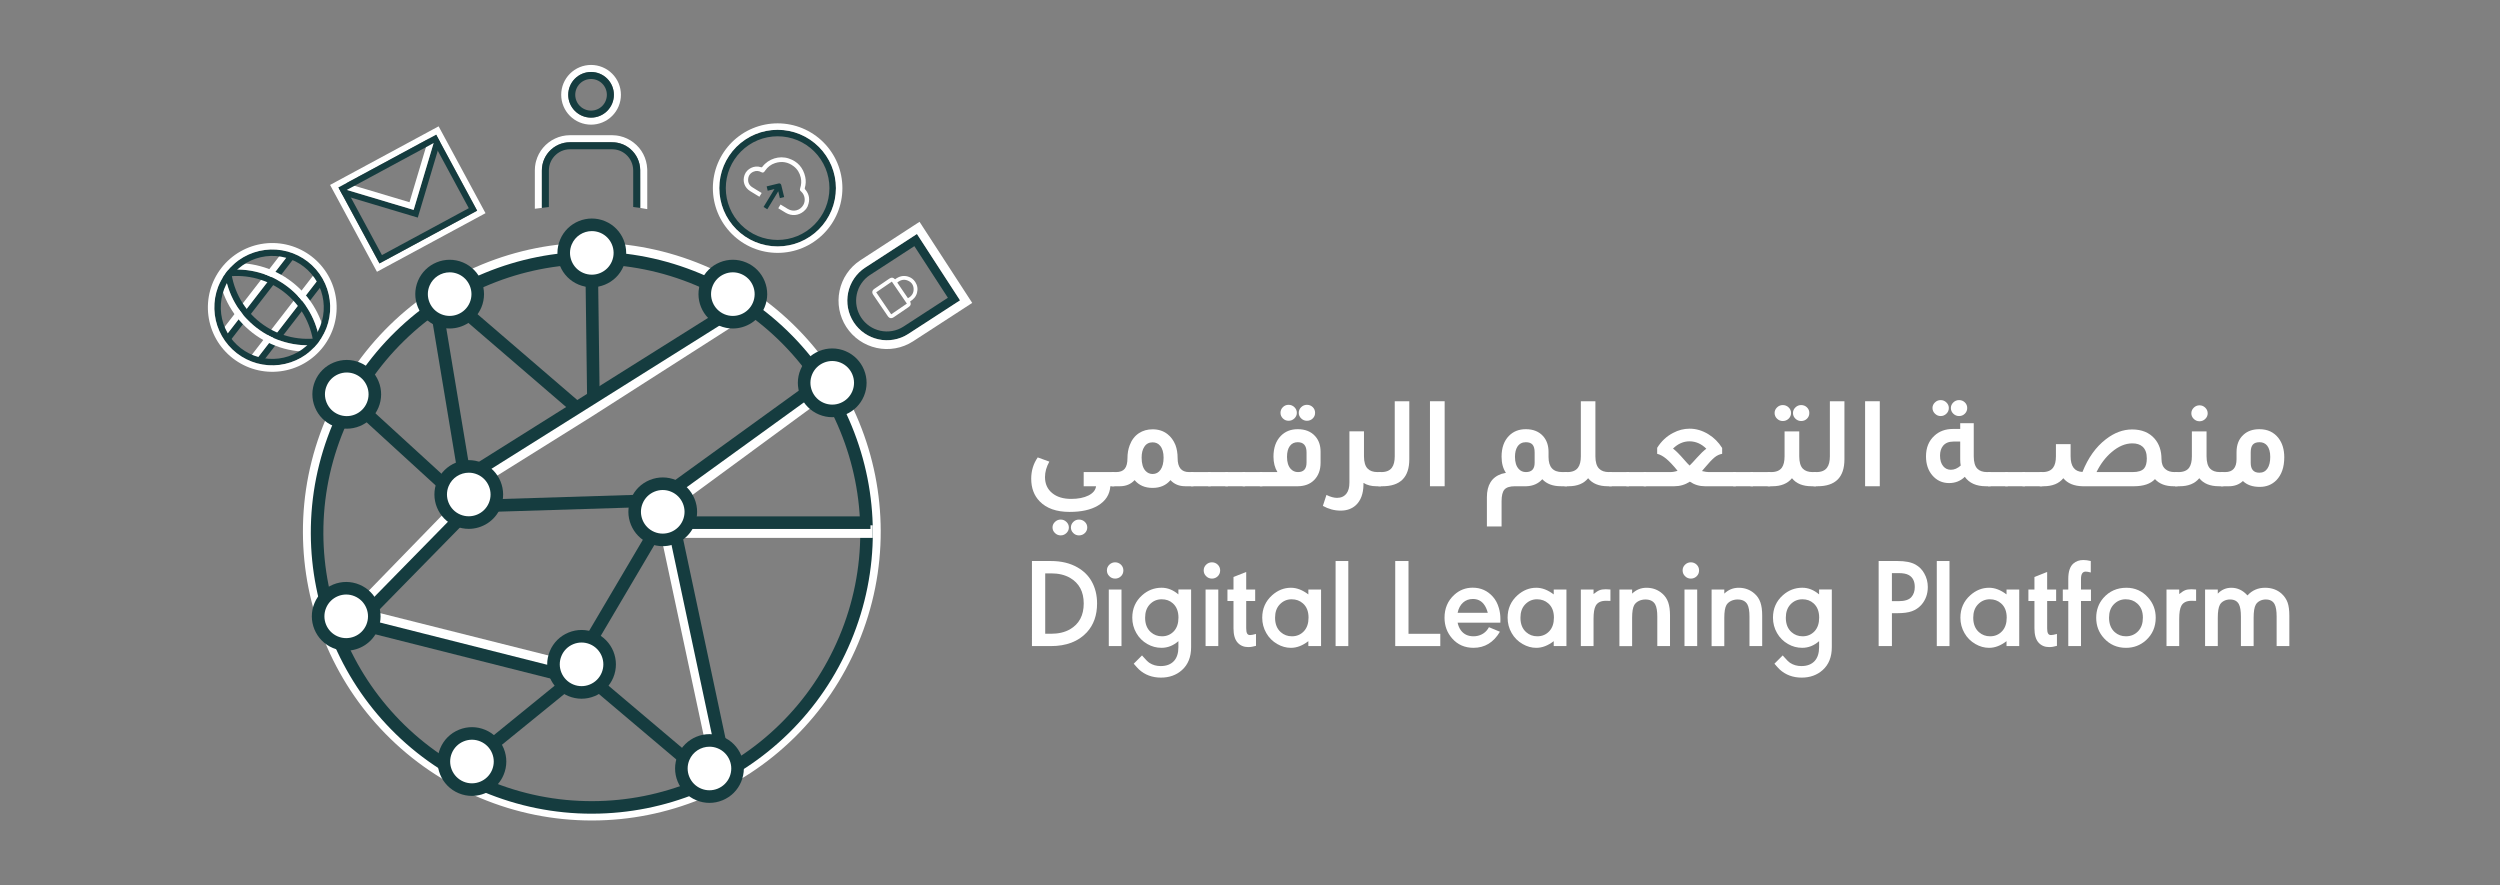 <?xml version="1.0" encoding="utf-8"?>
<!-- Generator: Adobe Illustrator 27.0.0, SVG Export Plug-In . SVG Version: 6.00 Build 0)  -->
<svg version="1.1" id="Layer_1" xmlns="http://www.w3.org/2000/svg" xmlns:xlink="http://www.w3.org/1999/xlink" x="0px" y="0px"
	 viewBox="0 0 2793.12 989.23" style="enable-background:new 0 0 2793.12 989.23;" xml:space="preserve">
<rect x="0" y="0" width="2793.12" height="989.23" fill="#808080" stroke="none"/>
<style type="text/css">
	.st0{fill:#32BAD9;}
	.st1{fill:#00464F;}
	.st2{fill:#F4F4F4;}
	.st3{fill:#008097;}
	.st4{fill:#FFFFFF;}
	.st5{fill:none;stroke:#00464F;stroke-width:11;stroke-miterlimit:10;}
	.st6{fill:none;stroke:#00464F;stroke-width:60;stroke-miterlimit:10;}
	.st7{fill:none;stroke:#32BAD9;stroke-width:60;stroke-miterlimit:10;}
	.st8{fill:none;stroke:#153C3F;stroke-width:40;stroke-miterlimit:10;}
	.st9{fill:none;stroke:#00C8E1;stroke-width:40;stroke-miterlimit:10;}
	.st10{fill:#153C3F;}
	.st11{fill:#00C8E1;}
	.st12{fill:none;stroke:#00C8E1;stroke-width:30;stroke-miterlimit:10;}
	.st13{fill:none;stroke:#153C3F;stroke-width:30;stroke-miterlimit:10;}
	.st14{fill:#FFFFFF;stroke:#153C3F;stroke-width:30;stroke-miterlimit:10;}
	.st15{fill:#FFD464;stroke:#153C3F;stroke-width:30;stroke-miterlimit:10;}
	.st16{fill:none;stroke:#153C3F;stroke-miterlimit:10;}
	.st17{clip-path:url(#SVGID_00000009552161943702405830000011313188456872023198_);fill:#153C3F;}
	.st18{clip-path:url(#SVGID_00000009552161943702405830000011313188456872023198_);fill:#00C8E1;}
	.st19{clip-path:url(#SVGID_00000009580271714557683230000009113959364909973669_);fill:#153C3F;}
	.st20{clip-path:url(#SVGID_00000009580271714557683230000009113959364909973669_);fill:#00C8E1;}
	.st21{fill:#FFD464;}
	.st22{clip-path:url(#SVGID_00000057855958436540909140000010114971008409111975_);fill:#153C3F;}
	.st23{clip-path:url(#SVGID_00000057855958436540909140000010114971008409111975_);fill:#00C8E1;}
	.st24{clip-path:url(#SVGID_00000180365508697253036280000008856527365507601582_);fill:#153C3F;}
	.st25{clip-path:url(#SVGID_00000180365508697253036280000008856527365507601582_);fill:#00C8E1;}
	.st26{clip-path:url(#SVGID_00000098179040655282642600000009493552076884841364_);fill:#153C3F;}
	.st27{clip-path:url(#SVGID_00000098179040655282642600000009493552076884841364_);fill:#00C8E1;}
	.st28{clip-path:url(#SVGID_00000160888979167516373070000006480477817294473658_);fill:#153C3F;}
	.st29{clip-path:url(#SVGID_00000160888979167516373070000006480477817294473658_);fill:#FFFFFF;}
	.st30{clip-path:url(#SVGID_00000083089848291201106780000006829205366018847623_);fill:#FFFFFF;}
	.st31{clip-path:url(#SVGID_00000083089848291201106780000006829205366018847623_);fill:#00C8E1;}
	.st32{clip-path:url(#SVGID_00000055705855049473629430000001264632307082519226_);fill:#153C3F;}
	.st33{clip-path:url(#SVGID_00000055705855049473629430000001264632307082519226_);fill:#FFFFFF;}
	.st34{clip-path:url(#SVGID_00000098182076854909918290000015030720453474436538_);fill:#153C3F;}
	.st35{clip-path:url(#SVGID_00000098182076854909918290000015030720453474436538_);fill:#00C8E1;}
	.st36{clip-path:url(#SVGID_00000178899219406895017670000014314880300682079651_);fill:#153C3F;}
	.st37{clip-path:url(#SVGID_00000178899219406895017670000014314880300682079651_);fill:#FFFFFF;}
	.st38{clip-path:url(#SVGID_00000172415102657615445260000015579885034087648940_);fill:#153C3F;}
	.st39{clip-path:url(#SVGID_00000172415102657615445260000015579885034087648940_);fill:#00C8E1;}
</style>
<g>
	<g>
		<g>
			<path class="st4" d="M661.06,916.69c-42.81,0-84.7-8.46-124.53-25.14c-40.18-16.83-75.86-41.03-106.05-71.92
				c-29.16-29.84-52-64.63-67.89-103.41c-15.88-38.78-24.01-79.6-24.15-121.32c-0.15-43.2,8.31-85.48,25.14-125.65
				c16.83-40.18,41.03-75.86,71.92-106.06c29.84-29.16,64.63-52,103.41-67.89c38.78-15.88,79.6-24.01,121.32-24.15
				c0.37,0,0.75,0,1.12,0c42.81,0,84.7,8.46,124.53,25.14c40.18,16.83,75.86,41.03,106.06,71.92c29.16,29.84,52,64.63,67.89,103.41
				c15.88,38.78,24.01,79.6,24.15,121.32c0.15,43.2-8.31,85.48-25.14,125.65c-16.83,40.18-41.03,75.86-71.92,106.06
				c-29.84,29.16-64.63,52-103.41,67.89c-38.78,15.88-79.6,24.01-121.32,24.15C661.81,916.69,661.43,916.69,661.06,916.69z
				 M661.36,285.17c-0.36,0-0.71,0-1.07,0c-39.91,0.14-78.95,7.91-116.05,23.11c-37.1,15.19-70.38,37.04-98.92,64.93
				c-29.54,28.88-52.69,63.01-68.79,101.44c-16.1,38.44-24.19,78.87-24.05,120.18c0.14,39.91,7.91,78.95,23.11,116.05
				c15.19,37.1,37.04,70.38,64.93,98.92c28.88,29.54,63,52.69,101.44,68.79c38.44,16.1,78.87,24.17,120.18,24.05
				c39.91-0.14,78.95-7.91,116.05-23.11c37.1-15.19,70.38-37.04,98.92-64.93c29.54-28.88,52.69-63.01,68.79-101.44
				c16.1-38.44,24.19-78.87,24.05-120.18c-0.14-39.91-7.91-78.95-23.11-116.05c-15.19-37.1-37.04-70.38-64.93-98.92
				c-28.88-29.54-63.01-52.69-101.44-68.79C742.36,293.26,702.29,285.17,661.36,285.17z"/>
			
				<rect x="528.3" y="590.9" transform="matrix(0.244 -0.97 0.97 0.244 -293.95 1063.629)" class="st4" width="14.04" height="258.95"/>
			<path class="st10" d="M661.06,909.1c-41.64,0-82.39-8.23-121.13-24.46c-39.08-16.37-73.79-39.91-103.16-69.96
				c-28.37-29.02-50.58-62.87-66.03-100.59c-15.45-37.72-23.35-77.43-23.49-118.01c-0.14-42.02,8.08-83.14,24.45-122.22
				c16.37-39.08,39.91-73.79,69.96-103.16c29.02-28.37,62.87-50.58,100.59-66.03c37.72-15.45,77.43-23.35,118.01-23.49
				c42.04-0.15,83.14,8.08,122.22,24.45c39.08,16.37,73.79,39.91,103.16,69.96c28.37,29.02,50.58,62.87,66.03,100.59
				c15.45,37.72,23.35,77.43,23.49,118.01c0.14,42.02-8.08,83.14-24.45,122.22c-16.37,39.08-39.91,73.79-69.96,103.16
				c-29.02,28.37-62.87,50.58-100.59,66.03c-37.72,15.45-77.43,23.35-118.01,23.49C661.79,909.1,661.43,909.1,661.06,909.1z
				 M661.35,295.22c-0.35,0-0.69,0-1.04,0c-38.77,0.13-76.7,7.69-112.74,22.45c-36.04,14.76-68.37,35.98-96.1,63.08
				c-28.7,28.05-51.18,61.21-66.83,98.54c-15.64,37.34-23.5,76.62-23.36,116.75c0.13,38.77,7.69,76.7,22.45,112.74
				c14.76,36.04,35.98,68.37,63.08,96.1c28.05,28.7,61.21,51.18,98.54,66.83c37.34,15.64,76.61,23.5,116.75,23.36
				c38.77-0.13,76.7-7.69,112.74-22.45c36.04-14.76,68.37-35.98,96.1-63.08c28.7-28.05,51.18-61.21,66.83-98.54l0,0
				c15.64-37.34,23.5-76.62,23.36-116.75c-0.13-38.77-7.69-76.7-22.45-112.74c-14.76-36.04-35.98-68.37-63.08-96.1
				c-28.05-28.7-61.21-51.18-98.54-66.83C740.05,303.08,701.12,295.22,661.35,295.22z"/>
			
				<rect x="763.86" y="605" transform="matrix(0.978 -0.209 0.209 0.978 -132.774 177.034)" class="st4" width="14.04" height="222.92"/>
			<rect x="762.74" y="586.9" class="st4" width="212.28" height="14.04"/>
			
				<rect x="361.38" y="626.55" transform="matrix(0.697 -0.717 0.717 0.697 -318.87 512.972)" class="st4" width="171.6" height="14.04"/>
			
				<rect x="743.58" y="490.2" transform="matrix(0.806 -0.592 0.592 0.806 -131.805 592.346)" class="st4" width="188.01" height="14.04"/>
			<polygon class="st4" points="548.89,535.51 541.45,523.6 653.45,453.62 809.73,353.64 817.29,365.47 660.92,465.5 			"/>
			<g>
				<circle class="st4" cx="818.77" cy="328.62" r="31.37"/>
				<path class="st10" d="M818.72,367.01c-4.94,0-9.95-0.96-14.78-2.98c-19.52-8.18-28.76-30.72-20.58-50.24
					c3.96-9.46,11.37-16.81,20.86-20.69c9.49-3.89,19.93-3.84,29.38,0.12c9.46,3.96,16.81,11.37,20.69,20.86
					c3.89,9.49,3.84,19.92-0.12,29.38l0,0C848.02,358.14,833.73,367.01,818.72,367.01z M818.77,304.25c-3.13,0-6.25,0.61-9.23,1.83
					c-6.02,2.47-10.72,7.13-13.23,13.13c-5.19,12.39,0.67,26.68,13.05,31.87c12.39,5.19,26.69-0.67,31.87-13.05
					c2.51-6,2.54-12.62,0.07-18.64c-2.47-6.02-7.13-10.72-13.13-13.23C825.15,304.88,821.96,304.25,818.77,304.25z"/>
			</g>
			<g>
				<circle class="st4" cx="502.39" cy="328.62" r="31.37"/>
				<path class="st10" d="M502.33,367.01c-4.94,0-9.95-0.96-14.78-2.98c-9.46-3.96-16.81-11.37-20.69-20.86
					c-3.89-9.49-3.84-19.92,0.12-29.38c8.18-19.52,30.72-28.76,50.24-20.58c19.52,8.18,28.76,30.72,20.58,50.24v0
					C531.64,358.14,517.35,367.01,502.33,367.01z M502.42,304.26c-9.53,0-18.59,5.62-22.5,14.94c-2.51,6-2.54,12.62-0.07,18.64
					c2.47,6.02,7.13,10.72,13.13,13.23c12.39,5.19,26.68-0.67,31.87-13.05c5.19-12.39-0.67-26.68-13.05-31.87
					C508.73,304.87,505.55,304.26,502.42,304.26z"/>
			</g>
			<g>
				<circle class="st4" cx="386.8" cy="688.6" r="31.37"/>
				<path class="st10" d="M386.74,726.99c-4.94,0-9.95-0.96-14.78-2.98c-19.52-8.18-28.76-30.72-20.58-50.24
					c3.96-9.46,11.37-16.81,20.86-20.69c9.49-3.89,19.93-3.84,29.38,0.12c9.46,3.96,16.81,11.37,20.69,20.86
					c3.89,9.49,3.84,19.92-0.12,29.38C416.05,718.12,401.76,726.99,386.74,726.99z M386.8,664.23c-3.13,0-6.25,0.61-9.23,1.83
					c-6.02,2.47-10.72,7.13-13.23,13.13c-5.19,12.39,0.67,26.68,13.05,31.87c12.39,5.19,26.68-0.67,31.87-13.05
					c2.51-6,2.54-12.62,0.07-18.64c-2.47-6.02-7.13-10.72-13.13-13.23C393.18,664.86,389.99,664.23,386.8,664.23z"/>
			</g>
			<g>
				<circle class="st4" cx="929.8" cy="427.7" r="31.37"/>
				<path class="st10" d="M929.8,466.11c-5.03,0-10.05-1-14.83-3c-9.46-3.96-16.81-11.37-20.69-20.86
					c-3.89-9.49-3.84-19.92,0.12-29.38c3.96-9.46,11.37-16.81,20.86-20.69c9.49-3.89,19.92-3.84,29.38,0.12
					c19.52,8.18,28.75,30.72,20.58,50.24c-3.96,9.46-11.37,16.81-20.86,20.69C939.66,465.15,934.73,466.11,929.8,466.11z
					 M929.81,403.33c-3.13,0-6.25,0.61-9.23,1.83c-6.02,2.47-10.72,7.13-13.23,13.13c-2.51,6-2.54,12.62-0.07,18.64
					c2.47,6.02,7.13,10.72,13.13,13.23c6,2.51,12.62,2.54,18.64,0.07c6.02-2.47,10.72-7.13,13.23-13.13v0
					c5.19-12.39-0.67-26.68-13.05-31.87C936.18,403.97,932.99,403.33,929.81,403.33z"/>
			</g>
			<g>
				<circle class="st4" cx="792.65" cy="858.61" r="31.37"/>
				<path class="st10" d="M792.64,897.02c-5.03,0-10.05-1-14.83-3c-9.46-3.96-16.81-11.37-20.69-20.86
					c-3.89-9.49-3.84-19.92,0.12-29.38c8.18-19.52,30.72-28.76,50.24-20.58c9.46,3.96,16.81,11.37,20.69,20.86
					c3.89,9.49,3.84,19.92-0.12,29.38l0,0c-3.96,9.46-11.37,16.81-20.86,20.69C802.5,896.06,797.57,897.02,792.64,897.02z
					 M792.68,834.25c-9.53,0-18.59,5.62-22.5,14.94c-2.51,6-2.54,12.62-0.07,18.64c2.47,6.02,7.13,10.72,13.13,13.23
					c12.39,5.19,26.68-0.67,31.87-13.05c2.51-6,2.54-12.62,0.07-18.64s-7.13-10.72-13.13-13.23
					C798.99,834.86,795.81,834.25,792.68,834.25z"/>
			</g>
			<g>
				<circle class="st4" cx="527.29" cy="850.82" r="31.37"/>
				<path class="st10" d="M527.23,889.21c-4.94,0-9.95-0.96-14.78-2.98c-19.52-8.18-28.76-30.72-20.58-50.24
					c3.96-9.46,11.37-16.81,20.86-20.69c9.49-3.89,19.93-3.84,29.38,0.12c9.46,3.96,16.81,11.37,20.69,20.86
					c3.89,9.49,3.84,19.92-0.12,29.38l0,0C556.54,880.35,542.25,889.21,527.23,889.21z M527.29,826.45c-3.13,0-6.25,0.61-9.23,1.83
					c-6.02,2.47-10.72,7.13-13.23,13.13c-5.19,12.39,0.67,26.68,13.05,31.87c12.39,5.19,26.68-0.67,31.87-13.05
					c2.51-6,2.54-12.62,0.07-18.64c-2.47-6.02-7.13-10.72-13.13-13.23C533.67,827.09,530.48,826.45,527.29,826.45z"/>
			</g>
			<g>
				<circle class="st4" cx="740.45" cy="571.82" r="31.37"/>
				<path class="st10" d="M740.4,610.21c-4.94,0-9.95-0.96-14.78-2.98c-19.52-8.18-28.75-30.72-20.58-50.24
					c3.96-9.46,11.37-16.81,20.86-20.69c9.49-3.89,19.93-3.84,29.38,0.12c9.46,3.96,16.81,11.37,20.69,20.86
					c3.89,9.49,3.84,19.93-0.12,29.38l0,0C769.71,601.35,755.42,610.21,740.4,610.21z M740.45,547.46c-3.13,0-6.25,0.61-9.23,1.83
					c-6.02,2.47-10.72,7.13-13.23,13.13c-5.19,12.39,0.67,26.68,13.05,31.87c12.39,5.19,26.68-0.67,31.87-13.05l0,0
					c2.51-6,2.54-12.62,0.07-18.64c-2.47-6.02-7.13-10.72-13.13-13.23C746.83,548.09,743.64,547.46,740.45,547.46z"/>
			</g>
			<g>
				<circle class="st4" cx="523.74" cy="552.47" r="31.37"/>
				<path class="st10" d="M523.69,590.87c-4.94,0-9.95-0.96-14.78-2.98c-19.52-8.18-28.76-30.72-20.58-50.24
					c8.18-19.52,30.72-28.76,50.24-20.58c19.52,8.18,28.76,30.72,20.58,50.24C552.99,582,538.7,590.87,523.69,590.87z
					 M523.77,528.12c-9.53,0-18.59,5.62-22.5,14.94c-5.19,12.39,0.67,26.68,13.05,31.87c12.39,5.19,26.69-0.67,31.87-13.05
					c5.19-12.39-0.67-26.68-13.05-31.87C530.08,528.73,526.9,528.12,523.77,528.12z"/>
			</g>
			<g>
				<path class="st4" d="M678.68,754.35c-3.35,7.99-9.62,13.87-17.05,16.91c-7.43,3.04-16.02,3.25-24.01-0.1
					c-15.98-6.69-23.51-25.08-16.81-41.06s25.08-23.51,41.06-16.81C677.85,719.99,685.38,738.37,678.68,754.35z"/>
				<path class="st10" d="M649.74,780.64c-5.03,0-10.05-1-14.83-3c-19.53-8.18-28.76-30.72-20.58-50.24
					c3.96-9.46,11.37-16.81,20.86-20.69c9.49-3.89,19.93-3.84,29.38,0.12c19.52,8.18,28.76,30.72,20.58,50.24v0
					c-3.96,9.46-11.37,16.81-20.86,20.69C659.6,779.68,654.67,780.64,649.74,780.64z M649.75,717.86c-3.13,0-6.25,0.61-9.23,1.83
					c-6.02,2.47-10.72,7.13-13.23,13.13c-5.19,12.39,0.67,26.68,13.05,31.87c6,2.51,12.62,2.54,18.64,0.07s10.72-7.13,13.23-13.13
					c5.19-12.39-0.67-26.68-13.05-31.87C656.13,718.5,652.94,717.86,649.75,717.86z"/>
			</g>
			<g>
				<line class="st4" x1="900.1" y1="439.4" x2="752.57" y2="546.18"/>
				
					<rect x="735.28" y="485.78" transform="matrix(0.81 -0.586 0.586 0.81 -131.995 578.108)" class="st10" width="182.12" height="14.04"/>
			</g>
			<g>
				<line class="st4" x1="711.52" y1="559.7" x2="552.67" y2="564.6"/>
				
					<rect x="552.64" y="555.13" transform="matrix(1 -0.031 0.031 1 -17.011 19.732)" class="st10" width="158.92" height="14.04"/>
			</g>
			<g>
				<line class="st4" x1="535.86" y1="523.54" x2="803.66" y2="355.27"/>
				
					<rect x="511.62" y="432.38" transform="matrix(0.847 -0.532 0.532 0.847 -131.119 423.688)" class="st10" width="316.28" height="14.04"/>
			</g>
			<g>
				<line class="st4" x1="523.74" y1="351.61" x2="645.79" y2="456.51"/>
				
					<rect x="577.75" y="323.59" transform="matrix(0.652 -0.758 0.758 0.652 -102.82 584.181)" class="st10" width="14.04" height="160.94"/>
			</g>
			<g>
				<line class="st4" x1="490.26" y1="357.55" x2="517.9" y2="523.54"/>
				
					<rect x="497.06" y="356.41" transform="matrix(0.986 -0.164 0.164 0.986 -65.51 88.773)" class="st10" width="14.04" height="168.27"/>
			</g>
			<g>
				<line class="st4" x1="728.33" y1="600.76" x2="661.87" y2="713.3"/>
				
					<rect x="629.75" y="650.01" transform="matrix(0.508 -0.861 0.861 0.508 -224.106 921.433)" class="st10" width="130.7" height="14.04"/>
			</g>
			<g>
				<line class="st4" x1="620.07" y1="752.3" x2="415.73" y2="700.72"/>
				
					<rect x="510.88" y="621.14" transform="matrix(0.245 -0.97 0.97 0.245 -313.272 1050.833)" class="st10" width="14.04" height="210.75"/>
			</g>
			<g>
				<rect x="769.39" y="576.93" class="st10" width="203.14" height="14.04"/>
			</g>
			<g>
				<line class="st21" x1="804.77" y1="829.67" x2="755.68" y2="599.23"/>
				
					<rect x="773.21" y="596.64" transform="matrix(0.978 -0.208 0.208 0.978 -131.728 178.23)" class="st10" width="14.04" height="235.62"/>
			</g>
			<g>
				<line class="st21" x1="511.62" y1="581.41" x2="416.48" y2="678.53"/>
				
					<rect x="396.07" y="622.95" transform="matrix(0.7 -0.714 0.714 0.7 -310.704 520.592)" class="st10" width="135.95" height="14.04"/>
			</g>
			<g>
				<line class="st4" x1="763.71" y1="846.49" x2="669.36" y2="766.73"/>
				
					<rect x="709.51" y="744.83" transform="matrix(0.646 -0.764 0.764 0.646 -362.046 833.113)" class="st10" width="14.04" height="123.55"/>
			</g>
			<g>
				<circle class="st4" cx="661.21" cy="282.54" r="31.37"/>
				<path class="st10" d="M661.21,320.95c-5.03,0-10.05-1-14.83-3c-9.46-3.96-16.81-11.37-20.69-20.86
					c-3.89-9.49-3.84-19.92,0.12-29.38c8.18-19.53,30.72-28.75,50.24-20.58c19.52,8.18,28.76,30.72,20.58,50.24
					c-3.96,9.46-11.37,16.81-20.86,20.69C671.06,319.99,666.13,320.95,661.21,320.95z M661.24,258.19c-9.53,0-18.59,5.62-22.5,14.94
					c-2.51,6-2.54,12.62-0.07,18.64s7.13,10.72,13.13,13.23c6,2.51,12.62,2.54,18.64,0.07c6.02-2.47,10.72-7.13,13.23-13.13
					c5.19-12.39-0.67-26.68-13.05-31.87C667.55,258.8,664.37,258.19,661.24,258.19z"/>
			</g>
			<g>
				<line class="st4" x1="662.9" y1="443.71" x2="661.21" y2="313.92"/>
				
					<rect x="655.04" y="313.92" transform="matrix(1 -0.013 0.013 1 -4.882 8.662)" class="st10" width="14.04" height="129.8"/>
			</g>
			<g>
				<line class="st4" x1="630.13" y1="766.73" x2="552.67" y2="829.67"/>
				
					<rect x="541.5" y="791.18" transform="matrix(0.776 -0.631 0.631 0.776 -370.952 551.719)" class="st10" width="99.81" height="14.04"/>
			</g>
			<g>
				<circle class="st4" cx="387.41" cy="440.55" r="31.37"/>
				<path class="st10" d="M387.4,478.96c-5.03,0-10.05-1-14.83-3c-9.46-3.96-16.81-11.37-20.69-20.86
					c-3.89-9.49-3.84-19.92,0.12-29.38c3.96-9.46,11.37-16.81,20.86-20.69c9.49-3.89,19.92-3.84,29.38,0.12
					c9.46,3.96,16.81,11.37,20.69,20.86c3.89,9.49,3.84,19.92-0.12,29.38c-3.96,9.46-11.37,16.81-20.86,20.69
					C397.26,478,392.33,478.96,387.4,478.96z M387.41,416.18c-3.13,0-6.25,0.61-9.23,1.83c-6.02,2.47-10.72,7.13-13.23,13.13
					c-2.51,6-2.54,12.62-0.07,18.64c2.47,6.02,7.13,10.72,13.13,13.23c6,2.51,12.62,2.54,18.64,0.07
					c6.02-2.47,10.72-7.13,13.23-13.13v0c2.51-6,2.54-12.62,0.07-18.64c-2.47-6.02-7.13-10.72-13.13-13.23
					C393.78,416.81,390.6,416.18,387.41,416.18z"/>
			</g>
			<g>
				<line class="st4" x1="409.76" y1="462.57" x2="494.8" y2="540.35"/>
				
					<rect x="445.26" y="443.83" transform="matrix(0.675 -0.738 0.738 0.675 -222.994 496.725)" class="st10" width="14.04" height="115.25"/>
			</g>
		</g>
		<g>
			<polygon class="st10" points="493.86,152.45 468.75,236.5 466.78,243.1 460.17,241.13 376.13,216.01 378.11,209.41 
				462.15,234.52 487.26,150.48 			"/>
			<polygon class="st4" points="487.26,150.48 462.14,234.52 378.11,209.41 380.08,202.81 464.12,227.92 455.54,232.55 
				480.65,148.5 			"/>
			<polygon class="st4" points="388.09,242.41 372.04,212.68 368.77,206.62 374.83,203.34 483.98,144.41 490.05,141.14 
				493.32,147.2 539.16,232.11 542.44,238.17 536.37,241.45 427.22,300.38 421.16,303.65 417.88,297.59 388.09,242.41 
				394.16,239.14 423.95,294.31 533.1,235.38 487.26,150.48 378.11,209.41 394.16,239.14 			"/>
			<polygon class="st10" points="394.16,239.14 378.11,209.41 487.26,150.48 533.1,235.38 423.95,294.31 394.16,239.14 
				400.22,235.86 430.01,291.04 420.67,288.25 529.83,229.32 527.03,238.66 481.19,153.75 490.53,156.54 381.38,215.47 
				384.17,206.13 400.22,235.86 			"/>
		</g>
		<g>
			<path class="st4" d="M693.73,105.91c0,4.35-0.86,8.73-2.54,12.77c-1.67,4.04-4.15,7.74-7.23,10.82
				c-3.09,3.08-6.78,5.56-10.82,7.23c-4.04,1.68-8.42,2.54-12.77,2.54c-4.35,0-8.73-0.86-12.77-2.54
				c-4.04-1.67-7.74-4.15-10.82-7.23c-3.08-3.08-5.56-6.78-7.23-10.82c-1.68-4.04-2.54-8.42-2.54-12.77c0-4.35,0.86-8.73,2.54-12.77
				c1.67-4.04,4.15-7.74,7.23-10.82c3.08-3.08,6.78-5.56,10.82-7.23c4.04-1.68,8.42-2.54,12.77-2.54c4.35,0,8.73,0.86,12.77,2.54
				c4.04,1.67,7.74,4.15,10.82,7.23c3.08,3.08,5.56,6.78,7.23,10.82C692.86,97.18,693.72,101.56,693.73,105.91h-7.85
				c-0.01-3.34-0.66-6.68-1.94-9.76c-1.28-3.09-3.17-5.91-5.53-8.28c-2.36-2.36-5.19-4.25-8.28-5.53c-3.09-1.28-6.42-1.94-9.76-1.94
				c-3.34,0.01-6.68,0.66-9.76,1.94c-3.09,1.28-5.92,3.17-8.28,5.53c-2.36,2.36-4.25,5.19-5.53,8.28c-1.28,3.09-1.94,6.42-1.94,9.76
				c0.01,3.34,0.66,6.68,1.94,9.76c1.28,3.09,3.17,5.91,5.53,8.28c2.36,2.36,5.19,4.25,8.28,5.53c3.08,1.28,6.42,1.94,9.76,1.94
				c3.34-0.01,6.68-0.66,9.76-1.94c3.09-1.28,5.91-3.17,8.28-5.53c2.36-2.36,4.25-5.19,5.53-8.28c1.28-3.09,1.94-6.42,1.94-9.76
				H693.73z"/>
			<path class="st10" d="M685.87,105.91c-0.01,3.34-0.66,6.68-1.94,9.76c-1.28,3.09-3.17,5.91-5.53,8.28
				c-2.36,2.36-5.19,4.25-8.28,5.53c-3.09,1.28-6.42,1.94-9.76,1.94c-3.34-0.01-6.68-0.66-9.76-1.94c-3.09-1.28-5.92-3.17-8.28-5.53
				c-2.36-2.36-4.25-5.19-5.53-8.28c-1.28-3.09-1.94-6.42-1.94-9.76c0.01-3.34,0.66-6.68,1.94-9.76c1.28-3.09,3.17-5.91,5.53-8.28
				c2.36-2.36,5.19-4.25,8.28-5.53c3.08-1.28,6.42-1.94,9.76-1.94c3.34,0.01,6.68,0.66,9.76,1.94c3.09,1.28,5.91,3.17,8.28,5.53
				c2.36,2.36,4.25,5.19,5.53,8.28C685.21,99.23,685.87,102.57,685.87,105.91h-7.85c0.01-4.66-1.87-9.2-5.17-12.49
				c-3.29-3.3-7.83-5.18-12.49-5.17c-4.66-0.01-9.2,1.87-12.49,5.17c-3.3,3.29-5.18,7.83-5.17,12.49c-0.01,4.66,1.88,9.2,5.17,12.49
				c3.29,3.3,7.83,5.18,12.49,5.17c4.66,0.01,9.2-1.87,12.49-5.17c3.3-3.29,5.18-7.83,5.17-12.49H685.87z"/>
			<path class="st4" d="M597.55,233.23v-37.71v-3.4v-1.7c0.02-0.65,0.06-1.4,0.09-2.09c0.04-0.7,0.07-1.41,0.12-2.11l0.31-2.1
				c0.12-0.7,0.19-1.41,0.36-2.09l0.52-2.06c1.49-5.46,4.15-10.63,7.82-14.93c3.65-4.31,8.24-7.83,13.36-10.24
				c5.12-2.42,10.79-3.7,16.43-3.73l27.22-0.01h13.59h3.4h1.7h0.85c0.29,0,0.53-0.01,0.91,0.01c1.41,0.08,2.82,0.09,4.23,0.27
				l2.1,0.32c0.7,0.11,1.4,0.21,2.08,0.41c11.08,2.51,20.87,10.01,26.05,20.1c2.61,5.02,4.12,10.64,4.38,16.28l0.05,1.06l0.02,0.53
				c0.01,0.18,0.02,0.35,0.01,0.48v1.7v3.4v6.79v31.24l-7.85-1.35v-29.19c-0.01-4.41,0.02-8.83-0.02-13.24
				c-0.06-4.41-1.07-8.81-2.94-12.8c-3.72-8-10.93-14.34-19.42-16.82l-1.6-0.41c-0.54-0.13-1.06-0.3-1.61-0.36l-1.64-0.25
				c-0.54-0.09-1.09-0.17-1.64-0.18c-1.1-0.04-2.2-0.15-3.31-0.13h-3.31h-13.24H640.1l-3.31,0c-1.1,0.06-2.2,0.1-3.3,0.18
				c-1.09,0.18-2.19,0.31-3.27,0.52c-1.06,0.29-2.15,0.51-3.19,0.87c-4.19,1.38-8.08,3.66-11.34,6.63
				c-3.26,2.97-5.9,6.62-7.67,10.66c-1.8,4.04-2.64,8.47-2.62,12.88v26.48v15.12L597.55,233.23z"/>
			<path class="st10" d="M605.4,232.25v-15.12v-26.48c-0.02-4.41,0.82-8.84,2.62-12.88c1.77-4.04,4.41-7.7,7.67-10.66
				c3.26-2.97,7.15-5.25,11.34-6.63c1.04-0.36,2.13-0.57,3.19-0.87c1.08-0.22,2.18-0.35,3.27-0.53c1.1-0.08,2.2-0.12,3.3-0.18
				l3.31,0h26.48h13.24h3.31c1.1-0.02,2.2,0.09,3.31,0.13c0.55,0.01,1.1,0.09,1.64,0.18l1.63,0.25c0.55,0.06,1.08,0.23,1.61,0.36
				l1.6,0.41c8.5,2.48,15.71,8.82,19.42,16.82c1.87,3.99,2.88,8.39,2.94,12.8c0.05,4.41,0.01,8.83,0.02,13.24v29.19l-7.85-1.02
				v-28.17v-6.62v-3.31v-1.65v-0.83l0-0.4l-0.02-0.31c-0.05-3.33-0.8-6.6-2.21-9.59c-2.78-5.99-8.21-10.78-14.56-12.62l-1.2-0.3
				c-0.4-0.1-0.79-0.24-1.21-0.27l-1.23-0.18c-0.41-0.07-0.82-0.14-1.23-0.14l-1.24-0.06l-0.62-0.04l-0.82,0h-3.31h-13.24H640.1
				l-3.31,0l-2.49,0.13c-0.81,0.15-1.64,0.24-2.45,0.4c-0.79,0.24-1.61,0.37-2.39,0.65c-3.13,1.03-6.05,2.74-8.49,4.98
				c-2.45,2.23-4.43,4.97-5.76,8c-0.33,0.76-0.57,1.55-0.88,2.31l-0.62,2.4c-0.1,0.82-0.26,1.63-0.35,2.46l-0.06,1.25l-0.04,0.62
				l-0.02,0.31c-0.01,0.1,0,0.27,0,0.4v26.48v14.13L605.4,232.25z"/>
		</g>
		<g>
			<g>
				<defs>
					<path id="SVGID_00000114069434874904458980000012175814868397304500_" d="M803.66,210.17c0,35.97,29.16,65.13,65.13,65.13
						c35.97,0,65.13-29.16,65.13-65.13c0-35.97-29.16-65.13-65.13-65.13C832.82,145.04,803.66,174.2,803.66,210.17"/>
				</defs>
				<clipPath id="SVGID_00000092450489785752630510000004913120781198844337_">
					<use xlink:href="#SVGID_00000114069434874904458980000012175814868397304500_"  style="overflow:visible;"/>
				</clipPath>
			</g>
			<path class="st10" d="M926.69,210.17c-0.01-7.6-1.49-15.16-4.4-22.16c-2.9-7-7.2-13.42-12.56-18.78
				c-5.36-5.36-11.79-9.66-18.78-12.56c-7-2.91-14.56-4.39-22.16-4.4c-7.6,0-15.16,1.49-22.16,4.4c-7,2.9-13.42,7.2-18.78,12.56
				c-5.36,5.37-9.66,11.79-12.56,18.78c-2.9,7-4.39,14.56-4.4,22.16c0.01,7.6,1.49,15.16,4.4,22.16c2.9,7,7.2,13.42,12.56,18.78
				c5.36,5.36,11.79,9.66,18.78,12.56c7,2.91,14.56,4.39,22.16,4.4c7.6,0,15.16-1.49,22.16-4.4c7-2.9,13.42-7.19,18.78-12.56
				c5.36-5.36,9.66-11.79,12.56-18.78C925.2,225.33,926.69,217.77,926.69,210.17h7.24c0,8.53-1.68,17.05-4.95,24.93
				c-3.26,7.88-8.1,15.1-14.13,21.13c-6.03,6.03-13.25,10.87-21.13,14.13c-7.87,3.27-16.4,4.95-24.93,4.95
				c-8.53,0-17.05-1.68-24.93-4.95c-7.88-3.26-15.1-8.1-21.13-14.13c-6.03-6.03-10.86-13.25-14.13-21.13
				c-3.27-7.88-4.95-16.4-4.95-24.93c0-8.53,1.68-17.05,4.95-24.93c3.26-7.88,8.1-15.1,14.13-21.13
				c6.03-6.03,13.25-10.87,21.13-14.13c7.88-3.27,16.4-4.95,24.93-4.95c8.53,0,17.05,1.68,24.93,4.95
				c7.88,3.26,15.1,8.1,21.13,14.13c6.03,6.03,10.87,13.25,14.13,21.13c3.27,7.88,4.95,16.4,4.95,24.93H926.69z"/>
			<path class="st4" d="M933.93,210.17c0-8.53-1.68-17.05-4.95-24.93c-3.26-7.88-8.1-15.1-14.13-21.13
				c-6.03-6.03-13.25-10.87-21.13-14.13c-7.87-3.27-16.4-4.95-24.93-4.95c-8.53,0-17.05,1.68-24.93,4.95
				c-7.88,3.26-15.1,8.1-21.13,14.13c-6.03,6.03-10.86,13.25-14.13,21.13c-3.27,7.88-4.95,16.4-4.95,24.93
				c0,8.53,1.68,17.05,4.95,24.93c3.26,7.88,8.1,15.1,14.13,21.13c6.03,6.03,13.25,10.87,21.13,14.13
				c7.88,3.27,16.4,4.95,24.93,4.95c8.53,0,17.05-1.68,24.93-4.95c7.88-3.26,15.1-8.1,21.13-14.13
				c6.03-6.03,10.87-13.25,14.13-21.13C932.25,227.22,933.92,218.7,933.93,210.17h7.24c0,9.46-1.86,18.95-5.5,27.7
				c-3.63,8.76-9,16.78-15.69,23.47c-6.7,6.69-14.71,12.07-23.47,15.69c-8.75,3.64-18.25,5.5-27.7,5.5c-9.46,0-18.95-1.86-27.7-5.5
				c-8.76-3.63-16.78-9-23.47-15.69c-6.69-6.7-12.07-14.71-15.69-23.47c-3.64-8.76-5.5-18.25-5.5-27.7c0-9.46,1.86-18.95,5.5-27.7
				c3.63-8.76,9-16.78,15.69-23.47c6.7-6.69,14.71-12.07,23.47-15.69c8.76-3.64,18.25-5.5,27.7-5.5c9.46,0,18.95,1.86,27.7,5.5
				c8.76,3.63,16.78,9,23.47,15.69c6.69,6.7,12.07,14.71,15.69,23.47c3.64,8.76,5.5,18.24,5.5,27.7H933.93z"/>
		</g>
		<g>
			<g>
				<path class="st4" d="M1016.88,336.73c1.18,3.17,0.69,4.69-2.03,6.54c-5.42,3.7-10.84,7.4-16.27,11.09
					c-2.66,1.81-4.97,1.39-6.76-1.24c-5.39-7.89-10.78-15.79-16.16-23.7c-1.8-2.65-1.36-4.96,1.27-6.76
					c5.47-3.74,10.95-7.47,16.43-11.21c2.57-1.76,4.36-1.61,6.68,0.61c4.28-3.29,9.04-4.67,14.39-3.09
					c3.44,1.02,6.18,3.05,8.15,6.07c2.45,3.75,3.07,7.82,1.94,12.13C1023.39,331.5,1020.56,334.5,1016.88,336.73z M1013.2,339.21
					c-5.63-8.26-11.19-16.41-16.77-24.58c-5.88,4.01-11.7,7.98-17.51,11.94c5.61,8.23,11.17,16.39,16.77,24.58
					C1001.54,347.16,1007.33,343.2,1013.2,339.21z M1002.47,315.7c4,5.87,7.95,11.66,11.91,17.47c4.15-2.23,6.52-5.57,6.37-10.29
					c-0.14-4.38-2.35-7.62-6.37-9.34C1010.03,311.67,1006.06,312.65,1002.47,315.7z"/>
			</g>
			<path class="st10" d="M962.03,354.67c2.47,3.77,5.63,7.03,9.31,9.57c3.68,2.54,7.87,4.35,12.26,5.3
				c8.79,1.94,18.23,0.27,25.78-4.64l57.89-37.58l-2.89,13.59l-48.16-74.15l13.59,2.89l-57.88,37.61
				c-7.56,4.9-12.92,12.85-14.72,21.66c-0.91,4.39-0.96,8.96-0.14,13.35C957.89,346.67,959.58,350.88,962.03,354.67l-8.24,5.35
				c-3.13-4.84-5.32-10.28-6.37-15.94c-1.06-5.66-1-11.53,0.18-17.16c2.3-11.3,9.24-21.58,18.92-27.86l57.94-37.65l48.16,74.15
				l-57.95,37.62c-9.67,6.29-21.89,8.46-33.14,5.96c-5.63-1.22-11.01-3.55-15.75-6.82c-4.74-3.27-8.83-7.48-11.97-12.3
				L962.03,354.67z"/>
			<path class="st4" d="M953.79,360.02c3.15,4.83,7.23,9.04,11.97,12.3c4.74,3.27,10.13,5.6,15.75,6.82
				c11.26,2.5,23.47,0.33,33.14-5.96l57.95-37.62l-48.16-74.15l-57.94,37.65c-9.68,6.28-16.63,16.56-18.92,27.86
				c-1.17,5.64-1.24,11.5-0.18,17.16C948.47,349.74,950.66,355.18,953.79,360.02l-8.24,5.35c-3.81-5.89-6.5-12.56-7.79-19.49
				c-1.3-6.93-1.22-14.09,0.22-20.98c1.43-6.88,4.21-13.49,8.18-19.32c3.95-5.84,9.08-10.89,14.95-14.73l58-37.69l8.24-5.35
				l5.35,8.24l48.16,74.15l5.35,8.24l-8.24,5.35l-58.02,37.66c-5.9,3.8-12.6,6.44-19.54,7.67c-6.94,1.25-14.11,1.11-20.98-0.39
				c-6.87-1.49-13.45-4.33-19.25-8.33c-5.81-3.99-10.81-9.16-14.64-15.04L953.79,360.02z"/>
		</g>
		<g>
			<path class="st4" d="M900.62,233.44c-0.95,0.95-1.83,2-2.87,2.85c-5.66,4.64-13.23,5.27-19.6,1.62c-2.8-1.61-5.52-3.34-8.28-5.02
				c-0.1-0.06-0.2-0.15-0.33-0.25c0.83-1.37,1.65-2.72,2.53-4.16c0.24,0.15,0.47,0.29,0.7,0.43c2.49,1.52,4.98,3.05,7.48,4.55
				c6.12,3.69,13.63,1.78,17.24-4.38c2.78-4.73,1.79-11.26-2.25-14.94c-0.34-0.31-0.69-0.62-0.98-0.97
				c-0.72-0.87-0.63-1.83-0.29-2.83c1.35-3.97,1.6-8.01,0.65-12.1c-1.17-5.07-3.76-9.29-7.88-12.46c-6.29-4.82-13.29-6-20.81-3.56
				c-4.59,1.49-8.26,4.32-11.01,8.31c-0.23,0.34-0.47,0.67-0.71,1c-1.02,1.39-2.16,1.63-3.66,0.8c-2.85-1.57-5.81-1.79-8.79-0.48
				c-3.52,1.56-5.54,4.34-5.87,8.17c-0.33,3.8,1.16,6.9,4.35,9c3.27,2.15,6.67,4.11,10.02,6.15c0.23,0.14,0.47,0.29,0.74,0.45
				c-0.86,1.42-1.68,2.76-2.56,4.2c-0.22-0.13-0.43-0.26-0.64-0.39c-3.19-1.95-6.39-3.88-9.58-5.84c-6.4-3.92-8.9-11.03-6.36-18.1
				c2.55-7.09,11.03-11.19,18.14-8.72c0.87,0.3,1.3,0.17,1.87-0.57c6.77-8.82,18.78-12.64,29.32-9.15
				c10.01,3.31,16.16,10.28,18.47,20.55c0.93,4.16,0.7,8.35-0.48,12.45c-0.17,0.58-0.06,0.97,0.34,1.43
				c4.78,5.59,5.74,11.8,2.96,18.6c-0.08,0.19-0.12,0.38-0.18,0.58C901.74,231.6,901.18,232.52,900.62,233.44z"/>
			<path class="st10" d="M876.11,220.19c-1.59,0.38-3.13,0.76-4.8,1.16c-0.57-2.44-1.16-4.94-1.79-7.66
				c-4.16,6.83-8.2,13.46-12.25,20.12c-1.42-0.87-2.77-1.69-4.2-2.56c4.05-6.65,8.08-13.28,12.22-20.07
				c-2.68,0.68-5.17,1.32-7.57,1.93c-0.42-1.74-0.8-3.3-1.18-4.86c4.44-1.09,8.93-2.21,13.44-3.28c1.35-0.32,2.54,0.43,2.88,1.79
				C873.97,211.22,875.03,215.7,876.11,220.19z"/>
		</g>
		
			<rect x="232.44" y="328.85" transform="matrix(0.612 -0.791 0.791 0.612 -150.408 358.234)" class="st10" width="115.08" height="7.19"/>
		
			<rect x="226.76" y="324.45" transform="matrix(0.612 -0.791 0.791 0.612 -149.132 352.03)" class="st4" width="115.08" height="7.19"/>
		
			<rect x="266.57" y="355.27" transform="matrix(0.612 -0.791 0.791 0.612 -158.063 395.464)" class="st10" width="115.08" height="7.19"/>
		
			<rect x="260.88" y="350.86" transform="matrix(0.612 -0.791 0.791 0.612 -156.787 389.259)" class="st4" width="115.08" height="7.19"/>
		<g>
			<defs>
				<path id="SVGID_00000003070432729964637100000015900490727373266324_" d="M264.58,394.64c28.27,21.89,68.93,16.71,90.82-11.56
					c21.89-28.27,16.71-68.93-11.56-90.82c-28.27-21.89-68.93-16.71-90.82,11.56C231.13,332.1,236.31,372.75,264.58,394.64"/>
			</defs>
			<clipPath id="SVGID_00000153697373139169728020000002521027838444758460_">
				<use xlink:href="#SVGID_00000003070432729964637100000015900490727373266324_"  style="overflow:visible;"/>
			</clipPath>
			<path style="clip-path:url(#SVGID_00000153697373139169728020000002521027838444758460_);fill:#153C3F;" d="M396.67,224.02
				c-8.95-6.92-19.23-12.07-30.13-15.03c-10.89-2.97-22.39-3.76-33.6-2.34c-11.22,1.43-22.14,5.07-31.94,10.68
				c-9.81,5.59-18.47,13.16-25.41,22.1c-6.92,8.95-12.08,19.23-15.03,30.13c-2.97,10.89-3.76,22.39-2.34,33.6
				c1.43,11.22,5.07,22.14,10.68,31.94c5.6,9.81,13.16,18.47,22.1,25.41c8.95,6.92,19.23,12.08,30.13,15.03
				c10.89,2.97,22.39,3.76,33.6,2.34c11.22-1.43,22.14-5.07,31.94-10.68c9.81-5.6,18.47-13.16,25.41-22.1
				c6.92-8.95,12.07-19.23,15.03-30.13c2.97-10.89,3.76-22.39,2.34-33.6c-1.43-11.22-5.07-22.14-10.68-31.94
				C413.18,239.61,405.62,230.95,396.67,224.02l4.4-5.69c9.68,7.5,17.88,16.89,23.95,27.53c6.08,10.63,10.02,22.46,11.57,34.6
				c1.54,12.14,0.69,24.59-2.53,36.4c-3.21,11.82-8.8,22.97-16.29,32.65c-7.5,9.68-16.89,17.88-27.53,23.95
				c-10.63,6.08-22.46,10.02-34.6,11.57c-12.14,1.54-24.59,0.69-36.4-2.53c-11.81-3.21-22.97-8.8-32.65-16.29
				c-9.68-7.5-17.88-16.89-23.95-27.53c-6.08-10.63-10.02-22.46-11.57-34.6c-1.54-12.14-0.69-24.59,2.53-36.4
				c3.21-11.82,8.8-22.97,16.29-32.65c7.5-9.68,16.89-17.88,27.53-23.95c10.63-6.08,22.46-10.02,34.6-11.57
				c12.14-1.54,24.59-0.69,36.4,2.53c11.82,3.21,22.97,8.8,32.65,16.29L396.67,224.02z"/>
			<path style="clip-path:url(#SVGID_00000153697373139169728020000002521027838444758460_);fill:#FFFFFF;" d="M401.07,218.33
				c-9.68-7.49-20.83-13.08-32.65-16.29c-11.81-3.22-24.25-4.08-36.4-2.53c-12.14,1.55-23.98,5.49-34.6,11.57
				c-10.64,6.06-20.03,14.27-27.53,23.95c-7.49,9.68-13.08,20.83-16.29,32.65c-3.22,11.81-4.08,24.25-2.53,36.4
				c1.55,12.14,5.49,23.98,11.57,34.6c6.06,10.64,14.27,20.03,23.95,27.53c9.68,7.49,20.83,13.08,32.65,16.29
				c11.81,3.22,24.25,4.08,36.4,2.53c12.14-1.55,23.98-5.49,34.6-11.57c10.64-6.06,20.03-14.27,27.53-23.95
				c7.49-9.68,13.08-20.83,16.29-32.65c3.22-11.81,4.08-24.25,2.53-36.4c-1.55-12.14-5.49-23.98-11.57-34.6
				C418.96,235.22,410.75,225.83,401.07,218.33l4.4-5.69c10.41,8.06,19.26,18.19,25.79,29.65c6.55,11.45,10.79,24.19,12.46,37.26
				c1.66,13.07,0.74,26.47-2.73,39.2c-3.45,12.73-9.48,24.75-17.54,35.16c-8.06,10.41-18.19,19.26-29.65,25.79
				c-11.45,6.55-24.19,10.79-37.26,12.46c-13.07,1.66-26.47,0.74-39.2-2.73c-12.73-3.45-24.75-9.48-35.16-17.54
				c-10.41-8.06-19.26-18.19-25.79-29.65c-6.55-11.45-10.79-24.19-12.46-37.26c-1.66-13.07-0.74-26.47,2.73-39.2
				c3.45-12.73,9.48-24.75,17.54-35.16c8.06-10.41,18.19-19.26,29.65-25.79c11.45-6.55,24.19-10.79,37.26-12.46
				c13.07-1.66,26.47-0.74,39.2,2.73c12.73,3.45,24.75,9.48,35.16,17.54L401.07,218.33z"/>
			<path style="clip-path:url(#SVGID_00000153697373139169728020000002521027838444758460_);fill:#153C3F;" d="M317.41,326.39
				c-8.95-6.92-19.23-12.07-30.13-15.03c-10.89-2.97-22.39-3.76-33.6-2.34c-11.22,1.43-22.14,5.07-31.94,10.68
				c-9.81,5.59-18.47,13.16-25.41,22.1c-6.92,8.95-12.08,19.23-15.03,30.13c-2.97,10.89-3.76,22.39-2.34,33.6
				c1.43,11.22,5.07,22.14,10.68,31.95c5.6,9.81,13.16,18.47,22.1,25.41c8.95,6.92,19.23,12.07,30.13,15.03
				c10.89,2.97,22.39,3.76,33.6,2.34c11.22-1.43,22.14-5.07,31.94-10.68c9.81-5.59,18.47-13.16,25.41-22.1
				c6.92-8.95,12.07-19.23,15.03-30.13c2.97-10.89,3.76-22.39,2.34-33.6c-1.43-11.22-5.07-22.14-10.68-31.95
				C333.92,341.99,326.36,333.32,317.41,326.39l4.4-5.69c9.68,7.5,17.88,16.89,23.95,27.53c6.08,10.63,10.02,22.46,11.57,34.6
				c1.54,12.14,0.69,24.59-2.53,36.4c-3.21,11.82-8.8,22.97-16.29,32.65c-7.5,9.68-16.89,17.88-27.53,23.95
				c-10.63,6.08-22.46,10.02-34.6,11.57c-12.14,1.54-24.59,0.69-36.4-2.53c-11.81-3.21-22.97-8.8-32.65-16.29
				c-9.68-7.5-17.88-16.89-23.95-27.53c-6.08-10.63-10.02-22.46-11.57-34.6c-1.54-12.14-0.69-24.59,2.53-36.4
				c3.21-11.82,8.8-22.97,16.29-32.65c7.5-9.68,16.89-17.88,27.53-23.95c10.63-6.08,22.46-10.02,34.6-11.57
				c12.14-1.54,24.59-0.69,36.4,2.53c11.82,3.21,22.97,8.8,32.65,16.29L317.41,326.39z"/>
			<path style="clip-path:url(#SVGID_00000153697373139169728020000002521027838444758460_);fill:#FFFFFF;" d="M321.82,320.7
				c-9.68-7.49-20.83-13.08-32.65-16.29c-11.81-3.22-24.25-4.08-36.4-2.53c-12.14,1.55-23.98,5.49-34.6,11.57
				c-10.64,6.06-20.03,14.27-27.53,23.95c-7.49,9.68-13.08,20.83-16.29,32.65c-3.22,11.81-4.08,24.25-2.53,36.4
				c1.55,12.14,5.49,23.98,11.57,34.6c6.06,10.64,14.27,20.03,23.95,27.53c9.68,7.49,20.83,13.08,32.65,16.29
				c11.81,3.22,24.25,4.08,36.4,2.53c12.14-1.55,23.98-5.49,34.6-11.57c10.64-6.06,20.03-14.27,27.53-23.95
				c7.49-9.68,13.08-20.83,16.29-32.65c3.22-11.81,4.08-24.25,2.53-36.4c-1.55-12.14-5.49-23.98-11.57-34.6
				C339.7,337.59,331.49,328.2,321.82,320.7l4.4-5.69c10.41,8.06,19.26,18.19,25.79,29.65c6.55,11.45,10.79,24.19,12.46,37.26
				c1.66,13.07,0.74,26.47-2.73,39.2c-3.45,12.73-9.48,24.75-17.54,35.16c-8.06,10.41-18.19,19.26-29.65,25.79
				c-11.45,6.55-24.19,10.79-37.26,12.46c-13.07,1.66-26.47,0.75-39.2-2.73c-12.73-3.45-24.75-9.48-35.16-17.54
				c-10.41-8.06-19.26-18.19-25.79-29.65c-6.55-11.45-10.79-24.19-12.46-37.26c-1.66-13.07-0.74-26.47,2.73-39.19
				c3.45-12.73,9.48-24.75,17.54-35.16c8.06-10.41,18.19-19.26,29.65-25.79c11.45-6.55,24.19-10.8,37.26-12.46
				c13.07-1.66,26.47-0.74,39.2,2.73c12.73,3.45,24.75,9.48,35.16,17.54L321.82,320.7z"/>
		</g>
		<path class="st10" d="M339.43,297.95c-5.98-4.62-12.82-8.05-20.09-10.02c-7.26-1.98-14.92-2.51-22.4-1.56
			c-7.48,0.95-14.76,3.38-21.3,7.12c-6.54,3.73-12.31,8.77-16.94,14.74c-4.62,5.97-8.05,12.82-10.02,20.09
			c-1.98,7.26-2.51,14.92-1.56,22.4c0.95,7.48,3.38,14.77,7.12,21.3c3.73,6.54,8.77,12.31,14.74,16.94
			c5.98,4.62,12.82,8.05,20.09,10.02c7.26,1.98,14.92,2.51,22.4,1.56c7.48-0.95,14.76-3.38,21.3-7.12
			c6.54-3.73,12.31-8.77,16.94-14.73c4.62-5.98,8.05-12.82,10.02-20.09c1.98-7.26,2.51-14.92,1.56-22.4
			c-0.95-7.48-3.38-14.76-7.12-21.3C350.44,308.35,345.4,302.58,339.43,297.95l4.4-5.69c6.7,5.19,12.38,11.69,16.58,19.06
			c4.21,7.36,6.94,15.55,8.01,23.96c1.07,8.41,0.48,17.02-1.75,25.2c-2.22,8.18-6.09,15.9-11.27,22.6
			c-5.19,6.7-11.69,12.38-19.06,16.58c-7.36,4.21-15.55,6.94-23.96,8.01c-8.41,1.07-17.02,0.48-25.2-1.75
			c-8.18-2.22-15.9-6.09-22.6-11.28c-6.7-5.19-12.38-11.69-16.58-19.06c-4.21-7.36-6.94-15.55-8.01-23.96
			c-1.07-8.41-0.48-17.02,1.75-25.2c2.22-8.18,6.09-15.9,11.28-22.6c5.19-6.7,11.69-12.38,19.06-16.58
			c7.36-4.21,15.55-6.94,23.96-8.01c8.41-1.07,17.02-0.48,25.2,1.75c8.18,2.22,15.9,6.09,22.6,11.28L339.43,297.95z"/>
		<path class="st4" d="M343.83,292.27c-6.7-5.19-14.42-9.06-22.6-11.28c-8.18-2.23-16.79-2.82-25.2-1.75
			c-8.41,1.07-16.6,3.8-23.96,8.01c-7.36,4.2-13.87,9.88-19.06,16.58c-5.19,6.7-9.06,14.42-11.28,22.6
			c-2.23,8.18-2.82,16.79-1.75,25.2c1.07,8.41,3.8,16.6,8.01,23.96c4.2,7.36,9.88,13.87,16.58,19.06c6.7,5.19,14.42,9.06,22.6,11.28
			c8.18,2.23,16.79,2.82,25.2,1.75c8.41-1.07,16.6-3.8,23.96-8.01c7.36-4.2,13.87-9.88,19.06-16.58c5.19-6.7,9.06-14.42,11.27-22.6
			c2.23-8.18,2.82-16.79,1.75-25.2c-1.07-8.41-3.8-16.6-8.01-23.96C356.21,303.96,350.53,297.46,343.83,292.27l4.4-5.69
			c7.43,5.75,13.75,12.99,18.42,21.18c4.68,8.18,7.71,17.28,8.9,26.62c1.19,9.34,0.53,18.91-1.95,28
			c-2.47,9.09-6.78,17.69-12.53,25.12c-5.75,7.43-12.99,13.75-21.18,18.42c-8.18,4.68-17.28,7.71-26.62,8.9
			c-9.33,1.19-18.9,0.53-28-1.95c-9.09-2.47-17.68-6.78-25.12-12.53c-7.43-5.75-13.75-12.99-18.42-21.18
			c-4.68-8.18-7.71-17.28-8.9-26.62c-1.19-9.34-0.53-18.9,1.95-28c2.47-9.09,6.78-17.69,12.53-25.12
			c5.75-7.43,12.99-13.76,21.18-18.42c8.18-4.68,17.28-7.71,26.62-8.9c9.34-1.19,18.9-0.53,28,1.95
			c9.09,2.47,17.69,6.78,25.12,12.53L343.83,292.27z"/>
	</g>
	<g>
		<g>
			<g>
				<path class="st4" d="M1152.93,626.8h21.1c11.63,0,21.58,2.37,29.87,7.17c6.89,3.97,12.11,9.12,15.67,15.46
					c4.11,7.24,6.13,15.53,6.13,24.79c0,13.23-3.83,23.95-11.42,32.24c-9.47,10.24-22.91,15.39-40.24,15.39h-21.1V626.8z
					 M1167.76,640.59v67.47h6.68c8.22,0,15.18-1.67,20.96-4.94c10.24-5.92,15.39-15.53,15.39-28.89c0-13.23-5.15-22.77-15.39-28.69
					c-5.78-3.27-12.74-4.94-20.96-4.94H1167.76z"/>
				<path class="st4" d="M1252.43,630.91c1.74,1.74,2.65,3.9,2.65,6.41c0,2.58-0.9,4.73-2.65,6.47c-1.81,1.74-3.97,2.65-6.54,2.65
					s-4.73-0.91-6.48-2.72c-1.81-1.74-2.72-3.9-2.72-6.48c0-2.44,0.91-4.6,2.72-6.34c1.81-1.74,3.97-2.65,6.48-2.65
					C1248.46,628.26,1250.62,629.17,1252.43,630.91z M1252.99,658.62v63.22h-14.2v-63.22H1252.99z"/>
				<path class="st4" d="M1330.77,658.62v64.4c0,11-3.41,19.56-10.3,25.69c-6.27,5.57-14.06,8.35-23.39,8.35
					c-9.75,0-17.96-3.06-24.58-9.12c-1.18-1.11-3.13-3.27-5.85-6.41l9.26-9.26c0.77,0.83,1.32,1.46,1.67,1.88
					c2.79,3.27,5.01,5.43,6.75,6.54c3.55,2.3,7.73,3.48,12.39,3.48c6.54,0,11.56-1.95,15.04-5.85c3.2-3.62,4.8-8.7,4.8-15.32v-6.68
					c-5.64,4.94-11.91,7.45-18.87,7.45c-5.64,0-10.93-1.39-15.88-4.25c-5.22-2.99-9.26-7.03-12.25-12.25s-4.53-10.93-4.53-17.13
					c0-10.24,3.69-18.59,11.07-25.13c6.27-5.57,13.51-8.36,21.65-8.36c6.75,0,13.02,2.51,18.8,7.45v-5.5H1330.77z M1284.39,675.47
					c-3.34,3.69-5.01,8.56-5.01,14.69c0,7.03,2.16,12.39,6.41,16.15c3.48,3.06,7.59,4.59,12.39,4.59c5.43,0,9.89-1.95,13.44-5.78
					c3.34-3.69,5.01-8.77,5.01-15.11c0-6.89-2.09-12.25-6.34-16.01c-3.34-2.99-7.45-4.46-12.39-4.46
					C1292.54,669.55,1288.09,671.5,1284.39,675.47z"/>
				<path class="st4" d="M1360.57,630.91c1.74,1.74,2.65,3.9,2.65,6.41c0,2.58-0.91,4.73-2.65,6.47c-1.81,1.74-3.97,2.65-6.54,2.65
					s-4.73-0.91-6.48-2.72c-1.81-1.74-2.71-3.9-2.71-6.48c0-2.44,0.9-4.6,2.71-6.34s3.97-2.65,6.48-2.65
					C1356.61,628.26,1358.76,629.17,1360.57,630.91z M1361.13,658.62v63.22h-14.2v-63.22H1361.13z"/>
				<path class="st4" d="M1402.35,658.62v12.81h-10.03v30.5c0,5.36,1.25,7.59,4.25,7.59c1.46,0,3.69-0.42,6.68-1.25v13.3
					c-3.13,0.91-5.99,1.39-8.63,1.39c-4.94,0-8.91-1.67-11.91-5.01c-3.06-3.41-4.6-8.7-4.6-16.01v-30.5h-6.75v-12.81h6.75v-13.99
					l14.2-5.64v19.63H1402.35z"/>
				<path class="st4" d="M1475.95,721.84h-14.2v-5.5c-6.41,4.94-12.88,7.45-19.5,7.45c-5.22,0-10.3-1.39-15.25-4.25
					c-5.22-2.99-9.33-7.1-12.25-12.25c-2.99-5.22-4.53-10.93-4.53-17.13c0-10.17,3.69-18.52,11.07-25.13
					c6.27-5.57,13.23-8.36,20.96-8.36c6.54,0,13.02,2.51,19.5,7.45v-5.5h14.2V721.84z M1429.58,675.54
					c-3.34,3.62-5.01,8.49-5.01,14.62c0,7.03,2.16,12.39,6.41,16.15c3.48,3.06,7.59,4.59,12.39,4.59c5.5,0,10.03-1.95,13.58-5.85
					c3.34-3.69,5.01-8.7,5.01-15.04c0-6.89-2.09-12.25-6.34-15.94c-3.41-2.99-7.59-4.53-12.53-4.53
					C1437.73,669.55,1433.27,671.57,1429.58,675.54z"/>
				<path class="st4" d="M1506.39,721.84h-14.2V626.8h14.2V721.84z"/>
				<path class="st4" d="M1573.65,626.8v81.32h35.51v13.72h-50.34V626.8H1573.65z"/>
				<path class="st4" d="M1628.52,695.66c0.7,3.41,1.95,6.27,3.69,8.63c3.27,4.39,7.94,6.61,14.13,6.61c6.61,0,12.6-3.06,15.94-8.15
					l1.25-2.02l12.25,5.08c-7.1,11.98-16.92,17.96-29.52,17.96c-9.75,0-17.68-3.48-23.88-10.51c-5.64-6.47-8.49-14.13-8.49-23.12
					c0-10.37,3.62-18.94,10.86-25.55c5.85-5.36,12.74-8.01,20.61-8.01c8.98,0,16.5,3.34,22.49,10.03c3.06,3.41,5.36,7.66,6.82,12.88
					c1.11,3.9,1.67,7.94,1.67,12.12c0,0.7,0,2.02-0.07,4.04H1628.52z M1662.22,684.66c-1.04-3.97-2.51-7.24-4.53-9.75
					c-2.99-3.83-7.1-5.71-12.18-5.71c-8.63,0-14.97,5.71-16.99,15.46H1662.22z"/>
				<path class="st4" d="M1750.1,721.84h-14.2v-5.5c-6.41,4.94-12.88,7.45-19.5,7.45c-5.22,0-10.3-1.39-15.25-4.25
					c-5.22-2.99-9.33-7.1-12.25-12.25c-2.99-5.22-4.53-10.93-4.53-17.13c0-10.17,3.69-18.52,11.07-25.13
					c6.27-5.57,13.23-8.36,20.96-8.36c6.54,0,13.02,2.51,19.5,7.45v-5.5h14.2V721.84z M1703.73,675.54
					c-3.34,3.62-5.01,8.49-5.01,14.62c0,7.03,2.16,12.39,6.41,16.15c3.48,3.06,7.59,4.59,12.39,4.59c5.5,0,10.03-1.95,13.58-5.85
					c3.34-3.69,5.01-8.7,5.01-15.04c0-6.89-2.09-12.25-6.34-15.94c-3.41-2.99-7.59-4.53-12.53-4.53
					C1711.87,669.55,1707.42,671.57,1703.73,675.54z"/>
				<path class="st4" d="M1766.19,658.62h14.2v5.08c2.71-2.16,4.94-3.62,6.75-4.32c1.74-0.7,4.04-1.04,6.89-1.04
					c1.39,0,3.13,0.07,5.22,0.28v12.74c-2.3-0.07-3.97-0.14-4.94-0.14c-5.71,0-9.54,1.88-11.56,5.64c-1.6,2.99-2.37,7.8-2.37,14.55
					v30.43h-14.2V658.62z"/>
				<path class="st4" d="M1809.29,658.62h14.2v4.6c4.53-4.39,9.89-6.54,16.08-6.54c6.82,0,12.74,2.16,17.69,6.54
					c6.06,5.36,8.56,12.53,8.56,24.58v34.05h-14.2v-32.93c0-6.2-0.77-10.72-2.3-13.58c-2.02-3.69-5.71-5.57-11.07-5.57
					c-5.36,0-10.24,2.51-12.39,6.2c-1.6,2.86-2.37,7.59-2.37,14.27v31.61h-14.2V658.62z"/>
				<path class="st4" d="M1895.64,630.91c1.74,1.74,2.65,3.9,2.65,6.41c0,2.58-0.91,4.73-2.65,6.47c-1.81,1.74-3.97,2.65-6.54,2.65
					s-4.73-0.91-6.48-2.72c-1.81-1.74-2.71-3.9-2.71-6.48c0-2.44,0.9-4.6,2.71-6.34s3.97-2.65,6.48-2.65
					C1891.67,628.26,1893.83,629.17,1895.64,630.91z M1896.19,658.62v63.22h-14.2v-63.22H1896.19z"/>
				<path class="st4" d="M1912.28,658.62h14.2v4.6c4.53-4.39,9.89-6.54,16.08-6.54c6.82,0,12.74,2.16,17.69,6.54
					c6.06,5.36,8.56,12.53,8.56,24.58v34.05h-14.2v-32.93c0-6.2-0.77-10.72-2.3-13.58c-2.02-3.69-5.71-5.57-11.07-5.57
					s-10.24,2.51-12.39,6.2c-1.6,2.86-2.37,7.59-2.37,14.27v31.61h-14.2V658.62z"/>
				<path class="st4" d="M2046.59,658.62v64.4c0,11-3.41,19.56-10.3,25.69c-6.27,5.57-14.06,8.35-23.39,8.35
					c-9.75,0-17.96-3.06-24.58-9.12c-1.18-1.11-3.13-3.27-5.85-6.41l9.26-9.26c0.77,0.83,1.32,1.46,1.67,1.88
					c2.79,3.27,5.01,5.43,6.75,6.54c3.55,2.3,7.73,3.48,12.39,3.48c6.54,0,11.56-1.95,15.04-5.85c3.2-3.62,4.8-8.7,4.8-15.32v-6.68
					c-5.64,4.94-11.91,7.45-18.87,7.45c-5.64,0-10.93-1.39-15.88-4.25c-5.22-2.99-9.26-7.03-12.25-12.25s-4.53-10.93-4.53-17.13
					c0-10.24,3.69-18.59,11.07-25.13c6.27-5.57,13.51-8.36,21.65-8.36c6.75,0,13.02,2.51,18.8,7.45v-5.5H2046.59z M2000.22,675.47
					c-3.34,3.69-5.01,8.56-5.01,14.69c0,7.03,2.16,12.39,6.41,16.15c3.48,3.06,7.59,4.59,12.39,4.59c5.43,0,9.89-1.95,13.44-5.78
					c3.34-3.69,5.01-8.77,5.01-15.11c0-6.89-2.09-12.25-6.34-16.01c-3.34-2.99-7.45-4.46-12.39-4.46
					C2008.37,669.55,2003.91,671.5,2000.22,675.47z"/>
				<path class="st4" d="M2098.9,626.8h21.1c8.7,0,15.46,1.32,20.19,4.04c4.11,2.3,7.31,5.57,9.61,9.68
					c2.71,4.67,4.04,9.82,4.04,15.32c0,7.87-2.44,14.48-7.24,19.98c-2.99,3.27-6.48,5.64-10.58,7.1c-4.11,1.46-9.47,2.16-16.01,2.16
					h-6.27v36.76h-14.83V626.8z M2113.73,671.64h7.45c6.89,0,11.7-1.53,14.34-4.59c2.51-2.86,3.76-6.62,3.76-11.21
					c0-6.41-2.23-10.86-6.75-13.37c-2.58-1.46-6.34-2.16-11.35-2.16h-7.45V671.64z"/>
				<path class="st4" d="M2178.07,721.84h-14.2V626.8h14.2V721.84z"/>
				<path class="st4" d="M2255.98,721.84h-14.2v-5.5c-6.41,4.94-12.88,7.45-19.5,7.45c-5.22,0-10.3-1.39-15.25-4.25
					c-5.22-2.99-9.33-7.1-12.25-12.25c-2.99-5.22-4.53-10.93-4.53-17.13c0-10.17,3.69-18.52,11.07-25.13
					c6.27-5.57,13.23-8.36,20.96-8.36c6.54,0,13.02,2.51,19.5,7.45v-5.5h14.2V721.84z M2209.61,675.54
					c-3.34,3.62-5.01,8.49-5.01,14.62c0,7.03,2.16,12.39,6.41,16.15c3.48,3.06,7.59,4.59,12.39,4.59c5.5,0,10.03-1.95,13.58-5.85
					c3.34-3.69,5.01-8.7,5.01-15.04c0-6.89-2.09-12.25-6.34-15.94c-3.41-2.99-7.59-4.53-12.53-4.53
					C2217.76,669.55,2213.3,671.57,2209.61,675.54z"/>
				<path class="st4" d="M2297.21,658.62v12.81h-10.03v30.5c0,5.36,1.25,7.59,4.25,7.59c1.46,0,3.69-0.42,6.68-1.25v13.3
					c-3.13,0.91-5.99,1.39-8.63,1.39c-4.94,0-8.91-1.67-11.91-5.01c-3.06-3.41-4.6-8.7-4.6-16.01v-30.5h-6.75v-12.81h6.75v-13.99
					l14.2-5.64v19.63H2297.21z"/>
				<path class="st4" d="M2336.13,671.43h-11.14v50.41h-14.2v-50.41h-6.13v-12.81h6.13v-11.91c0-8.08,1.88-13.79,5.71-17.13
					c2.92-2.58,6.61-3.9,11.07-3.9c2.51,0,5.29,0.35,8.35,1.11v12.81c-2.44-0.63-4.32-0.97-5.64-0.97c-3.55,0-5.29,2.72-5.29,8.08
					v11.91h11.14V671.43z"/>
				<path class="st4" d="M2399.91,667.53c5.71,6.34,8.56,13.86,8.56,22.63c0,10.24-3.69,18.73-11.07,25.34
					c-6.2,5.5-13.58,8.29-22.14,8.29c-9.96,0-18.17-3.62-24.65-10.79c-5.78-6.34-8.63-13.92-8.63-22.77
					c0-8.56,2.65-15.94,7.94-22.07c6.68-7.66,15.32-11.49,25.83-11.49C2385.36,656.67,2393.44,660.29,2399.91,667.53z
					 M2361.34,675.54c-3.34,3.62-5.01,8.49-5.01,14.62c0,6.96,2.16,12.32,6.41,16.15c3.48,3.06,7.66,4.59,12.46,4.59
					c5.64,0,10.3-2.02,13.92-5.99c3.34-3.69,5.01-8.63,5.01-14.9c0-6.75-2.09-12.04-6.34-15.8c-3.48-3.13-7.8-4.67-12.88-4.67
					C2369.56,669.55,2365.03,671.57,2361.34,675.54z"/>
				<path class="st4" d="M2420.53,658.62h14.2v5.08c2.71-2.16,4.94-3.62,6.75-4.32c1.74-0.7,4.04-1.04,6.89-1.04
					c1.39,0,3.13,0.07,5.22,0.28v12.74c-2.3-0.07-3.97-0.14-4.94-0.14c-5.71,0-9.54,1.88-11.56,5.64c-1.6,2.99-2.37,7.8-2.37,14.55
					v30.43h-14.2V658.62z"/>
				<path class="st4" d="M2530.61,656.67c7.45,0,13.65,2.23,18.59,6.68c3.06,2.86,5.29,6.13,6.61,9.82
					c1.32,3.76,1.95,8.63,1.95,14.62v34.05h-14.2v-32.93c0-6.41-0.77-11.07-2.3-13.93c-1.88-3.48-5.15-5.22-9.89-5.22
					s-9.19,2.3-11.14,5.85c-1.6,2.85-2.37,7.73-2.37,14.62v31.61h-14.2v-32.93c0-6.41-0.77-11.07-2.3-13.93
					c-1.88-3.48-5.15-5.22-9.96-5.22c-4.8,0-9.26,2.3-11.21,5.85c-1.6,2.92-2.37,7.8-2.37,14.62v31.61h-14.2v-63.22h14.2v4.6
					c4.25-4.39,9.26-6.54,15.11-6.54c6.96,0,12.95,2.86,18.03,8.56C2516.2,659.53,2522.75,656.67,2530.61,656.67z"/>
			</g>
		</g>
		<g>
			<g>
				<path class="st4" d="M1240.54,543.26c-0.67,9.32-5.33,16.54-13.98,21.68c-7.89,4.66-18.4,6.99-31.52,6.99
					c-14.74,0-25.91-3.95-33.51-11.84c-6.27-6.47-9.41-14.88-9.41-25.24c0-8.84,2.42-16.78,7.27-23.82l12.98,4.71
					c-3.23,5.8-4.85,11.55-4.85,17.26c0,7.61,2.71,13.59,8.13,17.97c5.23,4.28,12.26,6.42,21.11,6.42c7.79,0,14.26-1.28,19.4-3.85
					c5.04-2.57,7.84-5.99,8.41-10.27h-13.83v-15.83h34.23v15.83H1240.54z M1194.19,589.32c0,2.38-0.9,4.44-2.71,6.2
					c-1.81,1.76-3.95,2.64-6.42,2.64c-2.47,0-4.61-0.88-6.42-2.64c-1.81-1.76-2.71-3.83-2.71-6.2c0-2.38,0.9-4.45,2.71-6.2
					c1.81-1.76,3.94-2.64,6.42-2.64c2.47,0,4.61,0.88,6.42,2.64C1193.29,584.87,1194.19,586.94,1194.19,589.32z M1214.73,589.32
					c0,2.47-0.9,4.56-2.71,6.28c-1.81,1.71-3.99,2.57-6.56,2.57c-2.47,0-4.59-0.88-6.35-2.64c-1.76-1.76-2.64-3.83-2.64-6.2
					c0-2.38,0.88-4.45,2.64-6.2c1.76-1.76,3.87-2.64,6.35-2.64c2.57,0,4.75,0.86,6.56,2.57
					C1213.82,584.76,1214.73,586.85,1214.73,589.32z"/>
				<path class="st4" d="M1307.71,536.41c-4.85,5.8-11.5,8.7-19.96,8.7c-8.56,0-15.26-2.9-20.11-8.7c-4.18,4.56-9.7,6.85-16.54,6.85
					h-8.98v-15.83h4.85c4.37,0,7.58-1.23,9.63-3.71c2.04-2.47,3.07-6.42,3.07-11.84c0-5.23,0.81-9.98,2.42-14.26
					c2.19-5.99,5.66-10.55,10.41-13.69c4.37-2.85,9.46-4.28,15.26-4.28c6.56,0,12.12,1.81,16.68,5.42c3.8,2.95,6.75,6.99,8.84,12.12
					c1.62,4.37,2.42,9.27,2.42,14.69c0,10.36,4.23,15.54,12.69,15.54h4.99v15.83h-9.13C1317.4,543.26,1311.89,540.98,1307.71,536.41
					z M1275.48,511.31c0,6.66,1.43,11.55,4.28,14.69c2.19,2.38,4.85,3.57,7.99,3.57c3.71,0,6.65-1.57,8.84-4.71
					c2.28-3.23,3.42-7.75,3.42-13.55c0-5.8-1.28-10.22-3.85-13.26c-2.09-2.57-4.9-3.85-8.41-3.85c-4.09,0-7.18,1.67-9.27,4.99
					C1276.48,502.14,1275.48,506.18,1275.48,511.31z"/>
				<path class="st4" d="M1352.63,543.26h-22.1v-15.83h22.1V543.26z"/>
				<path class="st4" d="M1371.88,543.26h-22.1v-15.83h22.1V543.26z"/>
				<path class="st4" d="M1391.13,543.26h-22.1v-15.83h22.1V543.26z"/>
				<path class="st4" d="M1410.39,543.26h-22.1v-15.83h22.1V543.26z"/>
				<path class="st4" d="M1450.03,543.26h-42.5v-15.83h19.68c-2.95-4.85-4.42-10.6-4.42-17.26c0-9.89,2.76-17.63,8.27-23.24
					c4.85-4.94,11.12-7.42,18.82-7.42c8.37,0,14.88,2.62,19.54,7.84c3.99,4.47,5.99,10.22,5.99,17.26v12.41
					c0,8.08-2.42,14.55-7.27,19.39C1463.67,540.88,1457.64,543.16,1450.03,543.26z M1448.89,461.26c0,2.38-0.91,4.45-2.71,6.2
					c-1.81,1.76-3.99,2.64-6.56,2.64c-2.47,0-4.59-0.88-6.35-2.64c-1.76-1.76-2.64-3.83-2.64-6.2c0-2.47,0.88-4.59,2.64-6.35
					c1.76-1.76,3.87-2.64,6.35-2.64c2.57,0,4.75,0.88,6.56,2.64C1447.99,456.67,1448.89,458.79,1448.89,461.26z M1437.91,510.46
					c0,5.9,1.38,10.36,4.14,13.41c2.19,2.38,4.9,3.56,8.13,3.56c6.37,0,9.55-3.56,9.55-10.7v-11.27c0-7.61-3.28-11.41-9.84-11.41
					c-3.8,0-6.75,1.43-8.84,4.28C1438.95,501.19,1437.91,505.23,1437.91,510.46z M1469.28,461.26c0,2.47-0.88,4.56-2.64,6.28
					c-1.76,1.71-3.92,2.57-6.49,2.57c-2.47,0-4.61-0.88-6.42-2.64c-1.81-1.76-2.71-3.83-2.71-6.2c0-2.47,0.9-4.59,2.71-6.35
					c1.8-1.76,3.94-2.64,6.42-2.64c2.57,0,4.73,0.86,6.49,2.57C1468.4,456.55,1469.28,458.69,1469.28,461.26z"/>
				<path class="st4" d="M1523.33,539.55v2.28c-0.19,9.79-2.95,17.26-8.27,22.39c-4.47,4.18-10.22,6.28-17.26,6.28
					c-6.85,0-13.45-1.76-19.82-5.28l3.99-12.26c4.37,2.19,8.32,3.28,11.84,3.28c4.56,0,8.08-1.62,10.55-4.85
					c2.19-2.85,3.28-6.89,3.28-12.12v-57.33h16.26v27.81c0,6.47,1.38,11.08,4.14,13.83c2.47,2.57,6.13,3.85,10.98,3.85h3.85v15.83
					h-5.13C1532.22,543.26,1527.42,542.02,1523.33,539.55z"/>
				<path class="st4" d="M1544.44,543.26h-4.42v-15.83h3.14c5.61,0,9.6-1.66,11.98-4.99c2.09-2.85,3.14-7.08,3.14-12.69v-61.46
					h16.26v64.89C1574.53,533.23,1564.5,543.26,1544.44,543.26z"/>
				<path class="st4" d="M1614.03,543.26h-16.4v-94.98h16.4V543.26z"/>
				<path class="st4" d="M1677.63,588.18h-16.4v-32.66c0-13.69,5.47-22.39,16.4-26.1c1.71-0.47,3.33-0.86,4.85-1.14
					c-3.23-4.75-4.85-10.79-4.85-18.11c0-9.89,2.76-17.63,8.27-23.24c4.85-4.94,11.12-7.42,18.82-7.42c8.27,0,14.74,2.62,19.39,7.84
					c3.99,4.56,5.99,10.41,5.99,17.54v5.7c0,11.22,5.04,16.83,15.12,16.83h5.56v15.83h-6.84c-9.03,0-15.97-2.61-20.82-7.84
					c-4.47,4.95-10.32,7.56-17.54,7.84h-12.83c-5.71,0-9.65,1.21-11.84,3.64c-2.19,2.42-3.28,6.82-3.28,13.19V588.18z
					 M1692.61,510.46c0,5.9,1.38,10.36,4.13,13.41c2.09,2.38,4.8,3.56,8.13,3.56c6.46,0,9.7-3.47,9.7-10.41v-11.55
					c0-3.99-0.78-6.89-2.35-8.7c-1.57-1.8-4.06-2.71-7.49-2.71c-4.09,0-7.23,1.67-9.41,4.99
					C1693.51,501.9,1692.61,505.7,1692.61,510.46z"/>
				<path class="st4" d="M1752.36,543.26h-4.42v-15.83h3.14c5.61,0,9.6-1.66,11.98-4.99c2.09-2.85,3.14-7.08,3.14-12.69v-61.46
					h16.26v61.46c0,6.47,1.38,11.08,4.14,13.83c2.47,2.57,6.13,3.85,10.98,3.85h3.14v15.83h-4.42c-9.89,0-17.21-2.99-21.96-8.98
					C1769.57,540.26,1762.25,543.26,1752.36,543.26z"/>
				<path class="st4" d="M1819.96,543.26h-22.1v-15.83h22.1V543.26z"/>
				<path class="st4" d="M1839.21,543.26h-22.1v-15.83h22.1V543.26z"/>
				<path class="st4" d="M1870.58,543.26h-34.23v-15.83h29.66c2.66,0,5.42-0.47,8.27-1.43c-4.94-6.08-9.18-10.58-12.69-13.48
					c-3.52-2.9-6.89-4.73-10.12-5.49v-6.7c4.66-7.42,10.6-12.98,17.83-16.68c5.89-3.14,12.03-4.71,18.4-4.71
					c7.32,0,14.35,2.09,21.11,6.28c6.08,3.71,11.17,8.79,15.26,15.26v6.56c-2.95,0.48-5.75,1.78-8.41,3.92
					c-2.66,2.14-6.42,6.11-11.27,11.91c-1.24,1.52-2.19,2.66-2.85,3.42c3.23,0.76,5.75,1.14,7.56,1.14h30.23v15.83h-34.51
					c-6.18,0-11.79-1.71-16.83-5.13C1882.75,541.55,1876.95,543.26,1870.58,543.26z M1869.16,501.19
					c3.04,2.19,7.27,6.42,12.69,12.69c2.38,2.76,4.33,4.85,5.85,6.27c1.52-1.43,4.28-4.37,8.27-8.84c4.09-4.56,7.56-7.89,10.41-9.98
					c-5.42-5.42-11.65-8.18-18.68-8.27C1880.85,493.06,1874.67,495.77,1869.16,501.19z"/>
				<path class="st4" d="M1958.57,543.26h-22.1v-15.83h22.1V543.26z"/>
				<path class="st4" d="M1977.83,543.26h-22.1v-15.83h22.1V543.26z"/>
				<path class="st4" d="M1980.11,543.26h-5.13v-15.83h3.85c5.61,0,9.6-1.66,11.98-4.99c2-2.85,3-7.08,3-12.69v-27.81h16.4v27.81
					c0,6.47,1.33,11.08,3.99,13.83c2.47,2.57,6.13,3.85,10.98,3.85h3.85v15.83h-4.99c-9.89,0-17.21-2.99-21.96-8.98
					C1997.22,540.26,1989.9,543.26,1980.11,543.26z M2001.07,461.4c0,2.47-0.9,4.59-2.71,6.35c-1.81,1.76-3.99,2.64-6.56,2.64
					c-2.47,0-4.61-0.88-6.42-2.64c-1.81-1.76-2.71-3.87-2.71-6.35c0-2.38,0.9-4.44,2.71-6.2c1.8-1.76,3.94-2.64,6.42-2.64
					c2.57,0,4.75,0.88,6.56,2.64C2000.17,456.96,2001.07,459.03,2001.07,461.4z M2021.46,461.4c0,2.57-0.88,4.71-2.64,6.42
					c-1.76,1.71-3.92,2.57-6.49,2.57c-2.47,0-4.61-0.88-6.42-2.64c-1.81-1.76-2.71-3.87-2.71-6.35c0-2.38,0.9-4.44,2.71-6.2
					c1.81-1.76,3.94-2.64,6.42-2.64c2.57,0,4.73,0.86,6.49,2.57C2020.58,456.84,2021.46,458.93,2021.46,461.4z"/>
				<path class="st4" d="M2030.59,543.26h-4.42v-15.83h3.14c5.61,0,9.6-1.66,11.98-4.99c2.09-2.85,3.14-7.08,3.14-12.69v-61.46
					h16.26v64.89C2060.68,533.23,2050.65,543.26,2030.59,543.26z"/>
				<path class="st4" d="M2100.18,543.26h-16.4v-94.98h16.4V543.26z"/>
				<path class="st4" d="M2223.97,543.26h-5.13c-10.84,0-18.73-3.52-23.67-10.55c-4.75,4.66-10.6,6.99-17.54,6.99
					c-7.61,0-13.88-2.9-18.82-8.7c-4.66-5.51-6.99-12.55-6.99-21.11c0-9.7,3.14-17.4,9.41-23.1c5.42-5.04,12.36-7.56,20.82-7.56
					h7.99v-6.42h15.12v36.94c0,6.47,1.33,11.08,3.99,13.83c2.47,2.57,6.13,3.85,10.98,3.85h3.85V543.26z M2177.33,455.84
					c0,2.47-0.9,4.59-2.71,6.35c-1.81,1.76-3.95,2.64-6.42,2.64c-2.47,0-4.61-0.9-6.42-2.71c-1.81-1.8-2.71-3.9-2.71-6.27
					c0-2.38,0.9-4.44,2.71-6.2c1.8-1.76,3.94-2.64,6.42-2.64c2.47,0,4.61,0.88,6.42,2.64
					C2176.43,451.4,2177.33,453.46,2177.33,455.84z M2190.03,493.34h-7.56c-5.23,0-9.13,1.62-11.69,4.85
					c-2.19,2.76-3.28,6.37-3.28,10.84c0,5.04,1.19,8.98,3.57,11.84c2.19,2.66,5.04,3.99,8.56,3.99c3.8,0,7.46-1.57,10.98-4.71
					c-0.38-2-0.57-4.33-0.57-6.99V493.34z M2197.87,455.84c0,2.47-0.88,4.59-2.64,6.35c-1.76,1.76-3.92,2.64-6.49,2.64
					c-2.47,0-4.61-0.88-6.42-2.64c-1.81-1.76-2.71-3.87-2.71-6.35c0-2.38,0.9-4.44,2.71-6.2c1.81-1.76,3.94-2.64,6.42-2.64
					c2.57,0,4.73,0.86,6.49,2.57C2196.99,451.28,2197.87,453.37,2197.87,455.84z"/>
				<path class="st4" d="M2243.22,543.26h-22.1v-15.83h22.1V543.26z"/>
				<path class="st4" d="M2262.47,543.26h-22.1v-15.83h22.1V543.26z"/>
				<path class="st4" d="M2281.72,543.26h-22.1v-15.83h22.1V543.26z"/>
				<path class="st4" d="M2283.15,543.26h-4.28v-15.83h2.99c5.61,0,9.6-1.66,11.98-4.99c2.09-2.76,3.14-6.99,3.14-12.69V496.2h16.4
					v13.55c0,11.32,4.42,17.16,13.26,17.54c6.28-15.78,14.97-27.95,26.1-36.51c9.41-7.32,19.2-10.98,29.38-10.98
					c10.74,0,19.11,3.42,25.1,10.27c5.13,5.9,7.7,13.5,7.7,22.82c0,5.04,1.47,8.79,4.42,11.27c2.47,2.19,5.94,3.28,10.41,3.28h3.14
					v15.83h-4.42c-9.03,0-15.97-2.66-20.82-7.99c-4.94,5.33-12.83,7.99-23.67,7.99h-57.04c-9.7-0.19-16.92-3.18-21.68-8.98
					C2300.41,540.26,2293.04,543.26,2283.15,543.26z M2342.33,527.43h40.36c6.18,0,10.46-1.38,12.83-4.13c2-2.38,3-6.08,3-11.12
					c0-5.89-1.57-10.27-4.71-13.12c-2.76-2.47-6.56-3.71-11.41-3.71c-7.8,0-15.5,3.23-23.1,9.7
					C2352.46,510.84,2346.8,518.3,2342.33,527.43z"/>
				<path class="st4" d="M2435.17,543.26h-5.13v-15.83h3.85c5.61,0,9.6-1.66,11.98-4.99c2-2.85,3-7.08,3-12.69v-27.81h16.4v27.81
					c0,6.47,1.33,11.08,3.99,13.83c2.47,2.57,6.13,3.85,10.98,3.85h3.85v15.83h-4.99c-9.89,0-17.21-2.99-21.96-8.98
					C2452.28,540.26,2444.96,543.26,2435.17,543.26z M2466.54,461.83c0,2.38-0.91,4.45-2.71,6.2c-1.81,1.76-3.95,2.64-6.42,2.64
					c-2.47,0-4.61-0.88-6.42-2.64c-1.81-1.76-2.71-3.83-2.71-6.2c0-2.47,0.9-4.59,2.71-6.35c1.8-1.76,3.94-2.64,6.42-2.64
					c2.47,0,4.61,0.88,6.42,2.64C2465.64,457.24,2466.54,459.36,2466.54,461.83z"/>
				<path class="st4" d="M2481.23,527.43h4.85c8.46,0,12.69-4.8,12.69-14.4v-7.84c0-8.37,2.61-14.88,7.84-19.54
					c4.47-4.09,10.36-6.13,17.68-6.13c9.13,0,16.26,3.33,21.39,9.98c4.28,5.61,6.42,12.74,6.42,21.39c0,11.03-2.95,19.59-8.84,25.67
					c-4.94,4.95-11.12,7.42-18.54,7.42c-8.08,0-14.36-2.19-18.82-6.56c-4.18,3.9-9.41,5.85-15.69,5.85h-8.98V527.43z M2514.6,517.02
					c0,7.42,3.23,11.12,9.7,11.12c3.9,0,6.89-1.57,8.98-4.71c2.09-3.04,3.14-7.37,3.14-12.98c0-5.42-1.14-9.6-3.42-12.55
					c-2.09-2.57-4.94-3.85-8.56-3.85c-3.42,0-5.92,0.91-7.49,2.71c-1.57,1.81-2.35,4.71-2.35,8.7V517.02z"/>
			</g>
		</g>
	</g>
</g>
</svg>
